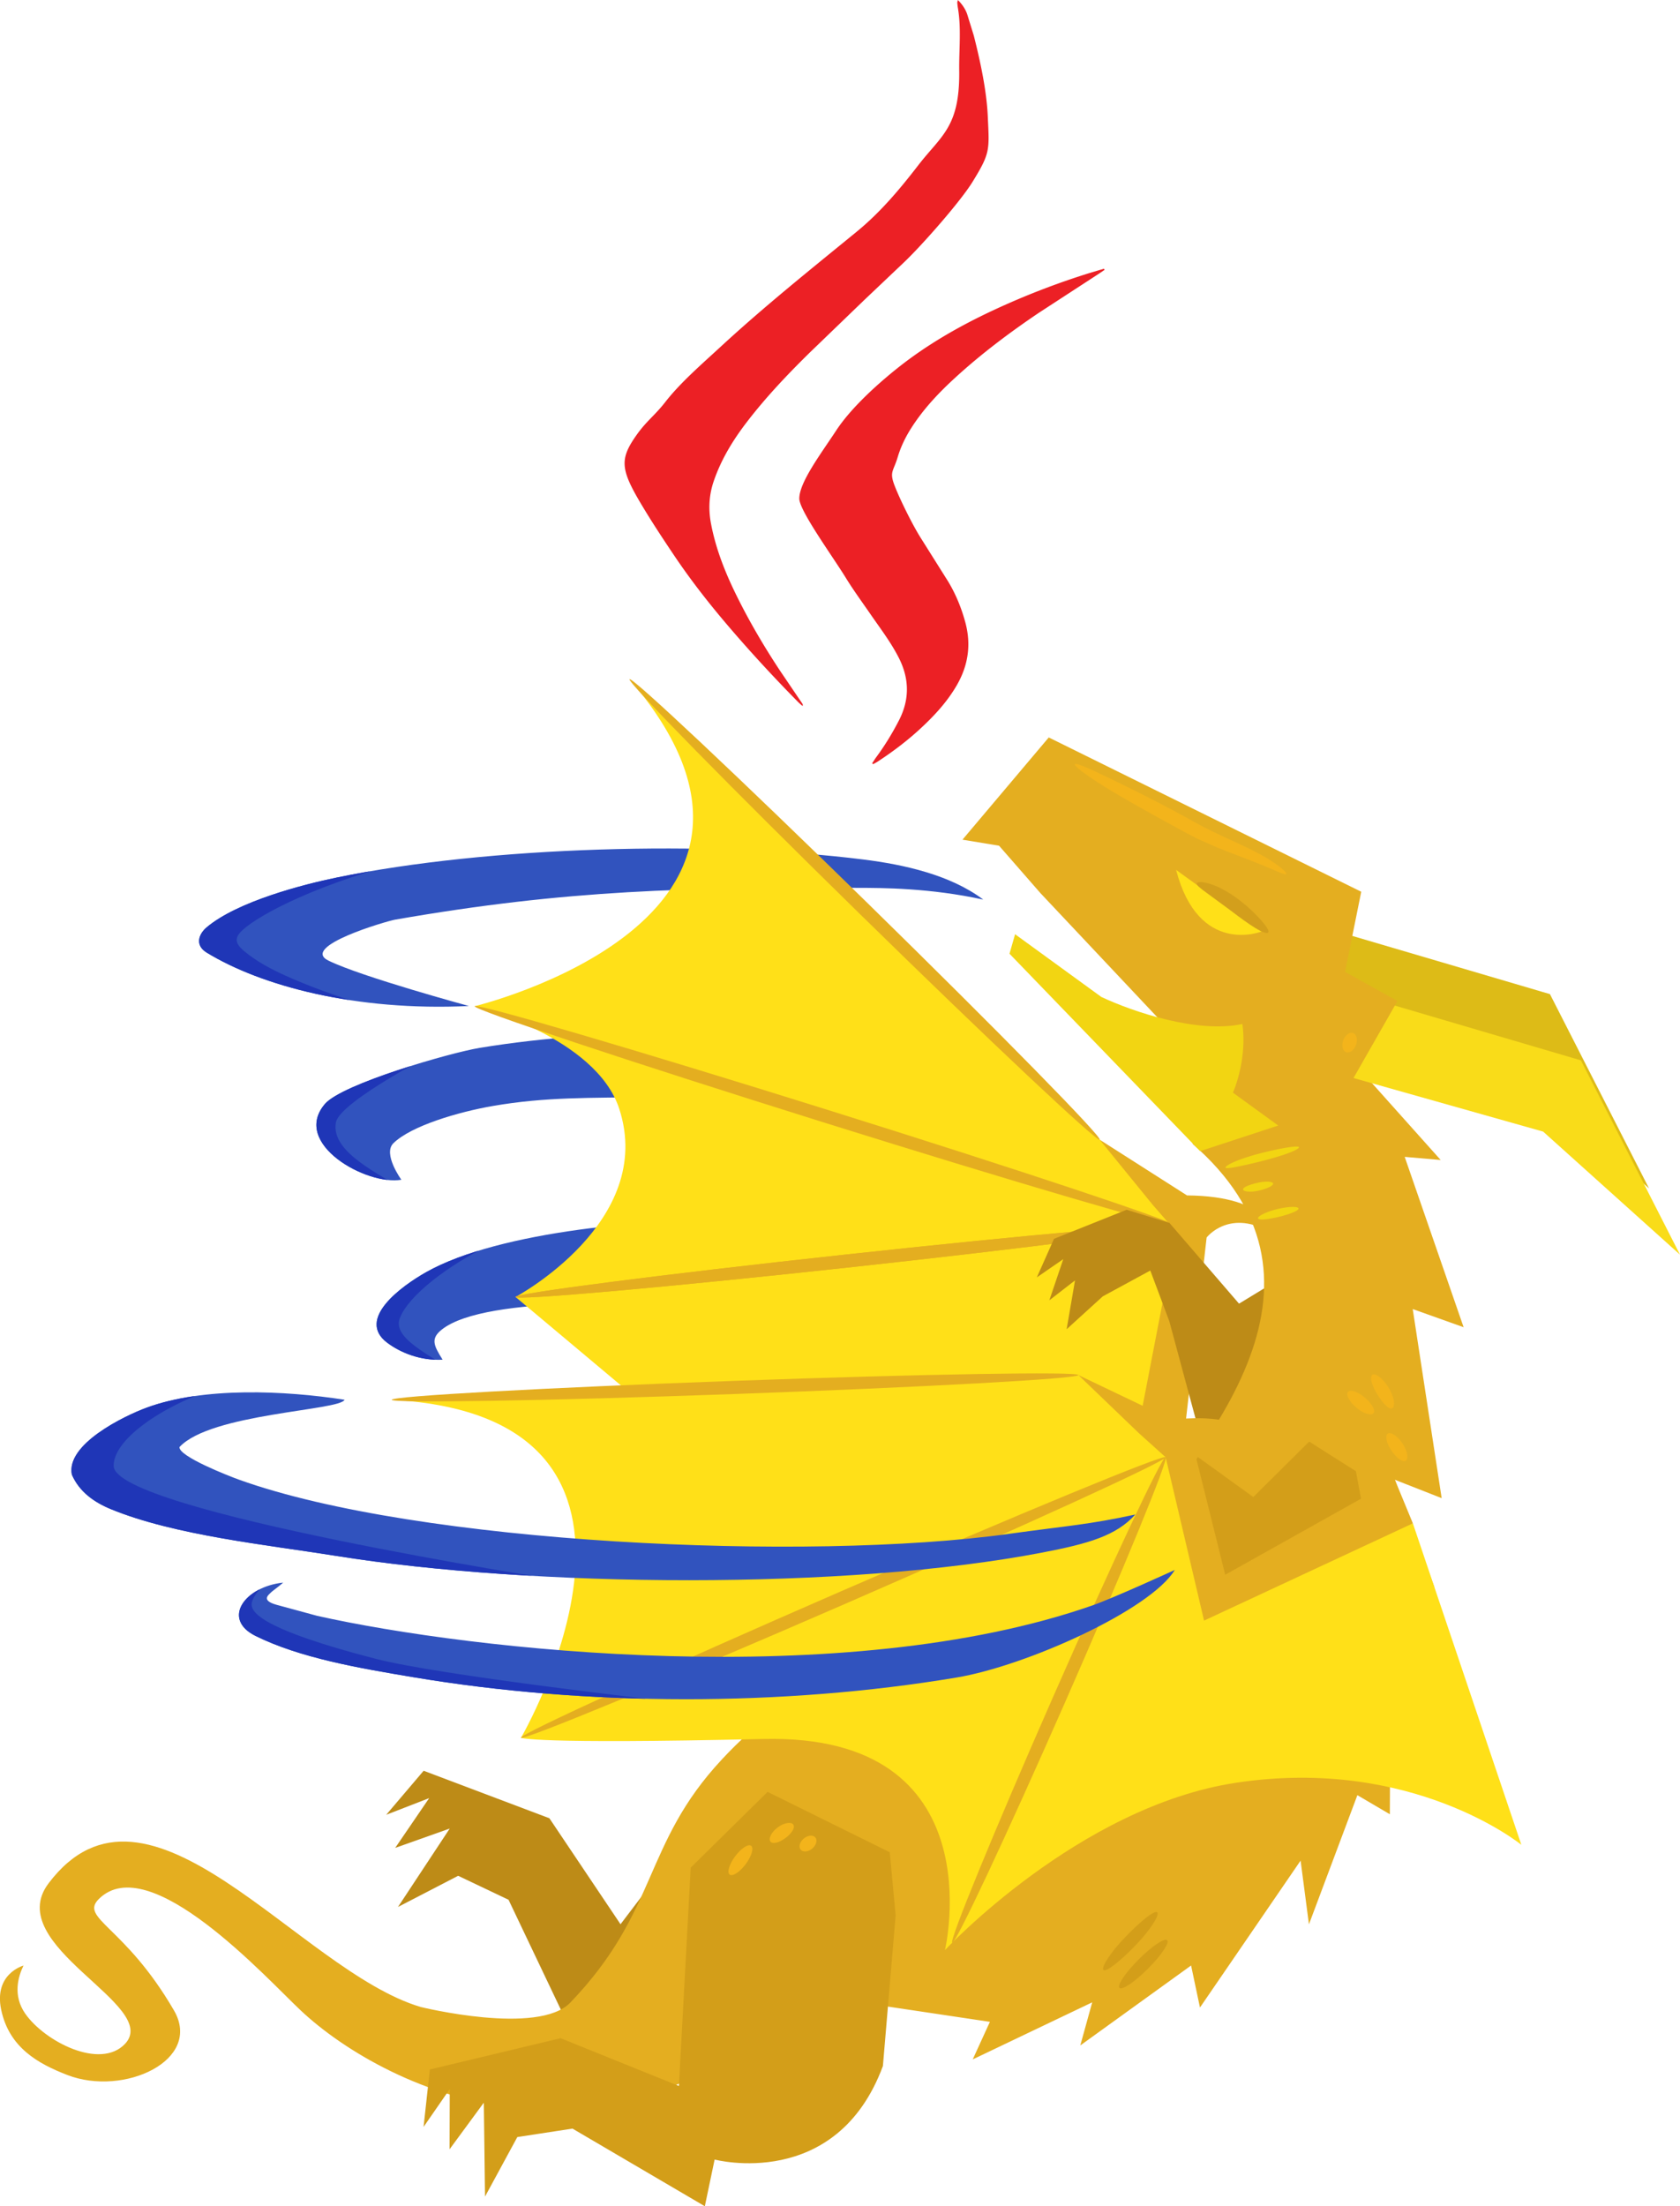 <svg xmlns="http://www.w3.org/2000/svg" viewBox="0 0 478.97 628.86"><defs><clipPath id="A"><path d="M126.19,387.56c-2.56-4.05-3.49-6.02-.2-8.61,12.77-10.05,61.63-7.25,79.09-7.22,25.74.05,27.7,8.42,52.1-8.43,2.64-1.83,4.56.07,2.94-6.02-15.82-2.92-33.05-8.97-49.2-9.44-24.19-.7-68.43,2.92-89.43,14.78-7.04,3.98-20.03,13.39-11.09,20.11,3.82,2.87,9.52,5.16,15.81,4.84Z" fill="none"/></clipPath><clipPath id="B"><path d="M114.44,336.29s-5.38-7.39-2.28-10.43c5.06-4.96,18.52-8.91,28.33-10.61,15.24-2.64,27.87-2.25,44.09-2.54,21.57-.38,45.74,5.4,66.58,1.77l12.29-11.34c-2.65-3.84-5.72-2.82-9.25-3.44-37.05-6.43-80.25-7.12-117.48-1.01-8.38,1.38-39.21,10.27-44.09,15.99-9.68,11.35,12.03,23.35,21.82,21.59Z" fill="none"/></clipPath><clipPath id="C"><path d="M287.58,437.22c-57.49,7.95-168.51,2.88-219.47-15.47-3.11-1.12-17.21-6.65-16.94-9.28,8.9-9.63,41.51-11.03,47.07-13.49-17.04-2.63-40.18-3.72-56.41,2.25-6.47,2.38-23.08,10.44-21.34,19.09,2.12,4.93,6.44,7.92,11.09,9.83,18.22,7.51,44.77,10.21,64.22,13.33,55.94,8.98,145.46,9.84,201.44-.96,13.13-2.53,20.97-4.77,26.45-10.83-13.45,2.91-19.09,3.17-36.11,5.52Z" fill="none"/></clipPath><clipPath id="D"><path d="M334.92 447.51c-6.9 11.37-42.23 27.31-62.22 30.65-49.6 8.3-105.33 8.21-154.88-.1-15.58-2.61-32.26-5.47-44.96-11.76-9.73-4.82-3.13-14.04 7.88-15.2-1.6 1.42-2.83 2.13-3.81 3.12-.6.6-2.25 2.03 1.86 3.19l11.62 3.16c43.9 9.83 150.23 21.78 221.06-2.97 6.01-2.1 23.44-10.09 23.44-10.09z" fill="none"/></clipPath><clipPath id="E"><path d="M133.72,286.76s-30.62-8.31-40.08-12.95c-8.23-4.04,16.59-11.25,18.97-11.67,49.27-8.6,83.59-9.23,132.18-9.07,6.73.02,20.33.02,35.54,3.35-9.38-7.06-22.64-9.98-34.09-11.42-43.88-5.52-107.09-3.76-150.17,5.12-9.53,1.96-28.35,6.78-37.17,14.22-2.27,1.92-3.39,5.1.02,7.18,15.56,9.51,42.51,16.76,74.79,15.23Z" fill="none"/></clipPath><path id="F" d="M334.92 349.3c.11 1.03-41.88 6.43-93.77 12.06-51.91 5.63-94.07 9.36-94.18 8.33s41.87-6.43 93.78-12.06c51.89-5.63 94.06-9.36 94.17-8.33z"/></defs><path d="M133.72 286.76s-30.62-8.31-40.08-12.95c-8.23-4.04 16.59-11.25 18.97-11.67 49.27-8.6 83.59-9.23 132.18-9.07 6.73.02 20.33.02 35.54 3.35-9.38-7.06-22.64-9.98-34.09-11.42-43.88-5.52-107.09-3.76-150.17 5.12-9.53 1.96-28.35 6.78-37.17 14.22-2.27 1.92-3.39 5.1.02 7.18 15.56 9.51 42.51 16.76 74.79 15.23zm-7.53 100.8c-2.56-4.05-3.49-6.02-.2-8.61 12.77-10.05 61.63-7.25 79.09-7.22 25.74.05 27.7 8.42 52.1-8.43 2.64-1.83 4.56.07 2.94-6.02-15.82-2.92-33.05-8.97-49.2-9.44-24.19-.7-68.43 2.92-89.43 14.78-7.04 3.98-20.03 13.39-11.09 20.11 3.82 2.87 9.52 5.16 15.81 4.84zm-11.75-51.27s-5.38-7.39-2.28-10.43c5.06-4.96 18.52-8.91 28.33-10.61 15.24-2.64 27.87-2.25 44.09-2.54 21.57-.38 45.74 5.4 66.58 1.77l12.29-11.34c-2.65-3.84-5.72-2.82-9.25-3.44-37.05-6.43-80.25-7.12-117.48-1.01-8.38 1.38-39.21 10.27-44.09 15.99-9.68 11.35 12.03 23.35 21.82 21.59z" fill="#3153be"/><path d="M179.48 193.6l140.86 137.92 19.16 15.92-15.81 84.25-37.96 31.36-71.14 8.42s36.38-14.25 13.19-34l-80.81-67.79s40.1-21.39 29.57-53.65c-6.68-20.46-41.2-29.23-41.2-29.23s102.85-24.74 44.14-93.21z" fill="#ffe018"/><g fill="#e4ae20"><path d="M388.02,432.23l-50.66-20.9,6.65-58.59s6.67-8.71,19.05-.99c0,0-.67-10.81-24.64-11.01l-24.91-15.89,15.13,18.57,6.7,7.71-12.28,63.63,47.91,39.53,20.98-23.5"/><use href="#F"/><path d="M334.92 349.3c-.31.99-45.24-12.2-100.35-29.45-55.13-17.26-99.55-32.05-99.24-33.04s45.23 12.2 100.36 29.46c55.11 17.25 99.54 32.04 99.23 33.03z"/><use href="#F"/><path d="M313.53 324.85c-.72.74-31.32-28.04-68.33-64.28-37.02-36.25-66.44-66.23-65.72-66.97s31.32 28.04 68.34 64.29c37.01 36.24 66.43 66.22 65.71 66.96z"/></g><path d="M333.41 348.58l-12.21-3.76-20.7 8.29-4.9 10.99 7.54-5.2-3.97 11.73 7.32-5.67-2.39 13.92 10.3-9.37 13.55-7.36 5.42 14.44 10.92 40.5-11.37-.64 16.26 10.07 32.62-23.06 1.61-32.23-10.99-11.31-19.17 11.67-19.84-23.01zm-78.07 194.34l8.71-15.83-19.17-33.79-30.26 5.57-37.71 49.61-20.28-30.21-35.85-13.54-10.67 12.55 12.25-4.75-9.69 14.19 15.55-5.52-14.75 22.35 17.15-8.88 14.37 6.84 18.8 39.49 9.78-9.44s23.54 27.06 54.67 4.86l27.11-33.51z" fill="#bd8b17"/><path d="M402.76 373.13l14.52 5.18-16.8-48.56 10.26.89-43.3-48.42-27.45 43.81c43.41 37.82 9.94 82.58-29.41 125.02s-63.59 6.08-104.78 50.46c-22.59 24.2-18.03 43.05-43.18 69.28-9.16 9.55-42.66 1.28-42.66 1.28-34.77-10.29-77.72-72.84-106.11-35.26-13.51 17.88 32.33 34.74 21.76 45.8-7.1 7.42-22.89-.73-28.41-8.64-3.68-5.27-1.96-10.73-.5-13.71 0 0-8.54 2.29-6.36 12.62 2.28 10.79 10.57 15.37 18.88 18.58 16.08 6.21 38.65-4.21 30.36-18.45-14.06-24.17-27.03-26.19-21.37-31.76 14.39-14.18 47.56 22.4 57.42 31.7 24.94 23.54 92.34 54.31 146.91-8.95 4.05-.82 8.3-.98 13.41.84.02-.06 3.22 6.58 3.24 6.52l33.03 4.94-4.9 10.71 34.07-16.27-3.4 12.29 31.59-22.79 2.53 11.98 28.69-41.88 2.38 18.17 13.81-36.82 9.26 5.44.3-71.52 12.41 6.83-11.28-30.65 13.34 5.24-8.25-53.89z" fill="#e4ae20"/><path d="M332.68 408.94l-12.75-.81-18.21 12.88-2.21 11.82 6.12-6.81-1.13 12.34 5.8-7.23.91 14.1 7.84-11.51 11.47-10.3 8.63 12.77 20.04 36.85-11.21 2.03 18.15 6.01 26.37-30.02-5.93-31.71-13.32-8.44-15.93 15.8-24.64-17.77z" fill="#d39e19"/><path d="M349.4 332.83c-.12-.28.93-1.01 2.78-1.78 1.84-.78 4.45-1.62 7.36-2.37 5.84-1.47 10.61-2.24 10.79-1.69.09.29-1 .93-2.86 1.63-1.86.71-4.46 1.49-7.36 2.24a138.51 138.51 0 0 1-7.45 1.71c-1.92.37-3.13.55-3.25.26zm5 6.19c-.04-.61 1.74-1.32 4.05-1.86 2.33-.54 4.42-.43 4.51.19.09.6-1.66 1.46-4.03 2.01-2.38.55-4.5.29-4.54-.34zm4.28 8.26c-.18-.59 2.24-1.86 5.46-2.64s5.94-.8 6.06-.19-2.37 1.61-5.53 2.38c-3.15.76-5.81 1.05-6 .45z" fill="#f2d512"/><path d="M314.62 561.53c-.8-.68 1.99-5.05 6.31-9.51 4.31-4.45 8.21-7.6 8.99-6.94.8.67-1.96 5.07-6.29 9.53-4.32 4.45-8.24 7.57-9.02 6.91zm4.54 5.1c-.73-.73 1.72-4.37 5.48-8.13s7.4-6.21 8.13-5.48-1.72 4.37-5.48 8.13-7.4 6.21-8.13 5.48z" fill="#d39e19"/><path d="M396.85 401.45c-.49.19-1.14-.2-1.85-.92-.72-.72-1.52-1.76-2.3-3.03-1.58-2.52-2.31-5.1-1.41-5.65.86-.54 2.93 1.01 4.61 3.69.83 1.35 1.35 2.75 1.5 3.85s-.06 1.87-.54 2.06zm3.85 14.94c-.92.46-2.57-.84-3.98-2.89-1.42-2.07-1.94-4.29-1.07-4.87.86-.56 2.7.62 4.18 2.77 1.49 2.17 1.81 4.53.88 4.99zm-9.09-13.61c-.61.84-2.88.18-4.9-1.54-2.01-1.71-3.06-3.69-2.41-4.49.65-.81 2.85-.06 4.83 1.62 1.97 1.68 3.08 3.57 2.48 4.41z" fill="#f3b41b"/><path d="M111.69 398.99l197.04-6.46 28.59 18.7 9.98 43.12 55.51-20.14 30.93 91.63s-31.03-25.31-81.34-17.69c-44.94 6.8-82.99 47.71-82.99 47.71s14.62-61.72-51.69-60.19c-66.32 1.53-69.18-.34-69.18-.34s53.21-91.43-36.85-96.33z" fill="#ffe018"/><g fill="#e4ae20"><path d="M397.67,421.79l-48.36,27.07-8.2-32.94s5.56-9.46,18.79-3.3c0,0-1.97-10.65-25.79-7.93l-26.65-12.74,17.28,16.59,7.59,6.83,10.95,46.56,59.53-27.72-5.13-12.42"/><path d="M332.32,415.36c.95.42-11.9,31.73-28.7,69.93-16.8,38.21-31.18,68.84-32.13,68.43-.95-.42,11.9-31.72,28.7-69.93,16.79-38.2,31.18-68.84,32.13-68.42Z"/><path d="M332.32 415.36c.41.95-40.4 19.62-91.14 41.7-50.76 22.08-92.23 39.21-92.65 38.26-.41-.95 40.39-19.62 91.15-41.7 50.74-22.08 92.22-39.21 92.64-38.26zm-24.86-23.42c.04 1.04-43.76 3.45-97.81 5.4-54.07 1.95-97.92 2.68-97.96 1.65s43.75-3.45 97.82-5.4c54.05-1.95 97.91-2.68 97.95-1.65z"/></g><path d="M287.58 437.22c-57.49 7.95-168.51 2.88-219.47-15.47-3.11-1.12-17.21-6.65-16.94-9.28 8.9-9.63 45.78-10.39 47.07-13.49-17.04-2.63-40.18-3.72-56.41 2.25-6.47 2.38-23.08 10.44-21.34 19.09 2.12 4.93 6.44 7.92 11.09 9.83 18.22 7.51 44.77 10.21 64.22 13.33 55.94 8.98 145.46 9.84 201.44-.96 13.13-2.53 20.97-4.77 26.45-10.83-13.45 2.91-19.09 3.17-36.11 5.52zm47.34 10.29c-6.9 11.37-42.23 27.31-62.22 30.65-49.6 8.3-105.33 8.21-154.88-.1-15.58-2.61-32.26-5.47-44.96-11.76-9.73-4.82-3.13-14.04 7.88-15.2-1.6 1.42-2.83 2.13-3.81 3.12-.6.6-2.25 2.03 1.86 3.19l11.62 3.16c43.9 9.83 150.23 21.78 221.06-2.97 6.01-2.1 23.44-10.09 23.44-10.09z" fill="#3153be"/><path d="M366.86 261.27l75.03 22.09 28.25 55.38-39.02-35.08-73.99-20.89 9.73-21.5z" fill="#ddbb17"/><g fill="#f9dc19"><path d="M375.69 280.16l75.03 22.08 28.25 55.39-39.02-35.08-73.99-20.9 9.73-21.49z"/><path d="M438.06 303.72c-.34 1.03-8.67-.92-18.48-4.47-9.81-3.54-17.55-6.91-17.25-7.92.31-1.03 8.71.72 18.55 4.28 9.83 3.55 17.51 7.11 17.18 8.11zm14.39 10.83c-.74.77-2.41.45-3.71-.72-1.31-1.17-1.82-2.79-1.15-3.62s2.34-.51 3.71.72c1.38 1.23 1.89 2.85 1.15 3.62z"/></g><path d="M383.48 277.01l4.61-22.83L299 210.2l-24.6 29.14 10.43 1.72 11.85 13.57 61.28 65.07 16.55-13.18 9.03 4.87 14.87-26.06-14.93-8.32z" fill="#e4ae20"/><path d="M335.31,247.96l24.33,17.56s-17.91,7.13-24.33-17.56Z" fill="#ffe018"/><path d="M383.86 299.93c-1.03-.29-1.48-1.84-.9-3.42s1.93-2.46 2.9-2.03c.98.44 1.26 1.93.74 3.36-.53 1.43-1.7 2.38-2.73 2.09zm-17.11-50.77c-.33.46-3.62-1.35-9.3-3.53l-10.06-3.9-5.94-2.62-3.07-1.59-3.04-1.66c-8.22-4.48-15.67-8.62-20.9-11.92-5.24-3.29-8.27-5.67-8-6.12.28-.47 3.78 1.07 9.32 3.73 5.53 2.67 13.16 6.41 21.44 10.92l3.05 1.69 2.9 1.57c1.92.99 3.82 1.89 5.65 2.73 3.67 1.69 7.03 3.22 9.78 4.69 5.56 2.9 8.47 5.62 8.16 6.02z" fill="#f3b41b"/><path d="M341.25 251.77c.17-.49 1.69-.5 3.94.24 2.25.72 5.14 2.26 7.94 4.38 2.8 2.13 5.03 4.33 6.52 6.03 1.49 1.71 2.26 2.95 1.92 3.37-.33.42-1.73-.09-3.68-1.27-1.95-1.17-4.44-3.02-7.1-5.04l-6.84-5.03c-1.77-1.28-2.9-2.16-2.71-2.68z" fill="#d39f1c"/><path d="M351.52,311.45c1.91-4.55,3.75-12.29,2.68-19.58-12.75,2.79-31.31-3.51-40.22-7.71l-24.58-17.87-1.59,5.56,54.34,56.27,22.27-7.3-12.9-9.37Z" fill="#f2d512"/><path d="M273.09 0c1.28 1.27 2.12 2.57 2.64 4l1.9 6.15c1.85 7.27 3.64 15.62 3.98 22.88.45 9.76.79 10.49-4.34 18.81-3.59 5.82-14.7 18.37-19.65 23.04l-11.16 10.58-15.59 15.03c-6.33 6.22-12.44 12.65-17.86 19.7-3.99 5.18-7.38 10.69-9.51 16.92-1.36 3.96-1.58 7.96-.81 12.06 1.37 7.27 4.07 14.06 7.33 20.65 3.66 7.42 7.86 14.54 12.42 21.44l6.31 9.3c.11.16.17.35.06.68-.44-.39-.9-.76-1.31-1.18-7.12-7.23-13.99-14.68-20.55-22.41-5.28-6.22-10.28-12.66-14.83-19.44-2.68-3.99-5.54-8.31-8.05-12.42-7.13-11.66-7.75-14.47-2.65-21.71 2.89-4.11 5.22-5.59 8.28-9.52 4.31-5.54 10.61-10.97 15.76-15.73 12.44-11.48 25.65-22.05 38.75-32.76 6.74-5.51 12.24-12.04 17.57-18.95 6.57-8.52 11.89-10.84 11.69-26.95-.08-6.04.64-11.98-.38-17.95-.08-.49-.13-.98-.17-1.47-.01-.15.07-.31.19-.76zm-24.43 217.56l.94-1.44c2.54-3.41 4.76-7.02 6.7-10.8 3.05-5.93 2.98-11.82-.02-17.76-2.25-4.45-5.28-8.39-8.09-12.47-2.38-3.45-4.86-6.83-7.05-10.39-3.71-6.05-13.28-19.17-13.26-22.6.02-4.69 6.27-12.91 10.49-19.35 3.93-6.01 10.89-12.53 17.35-17.7 8.35-6.68 17.56-11.97 27.22-16.5a219.31 219.31 0 0 1 27.56-10.69l4.24-1.27.18.33-1.67 1.13-17.04 11.09c-8.32 5.61-16.34 11.63-23.76 18.41-4.73 4.32-9.13 8.95-12.6 14.38-1.67 2.61-3.02 5.37-3.91 8.35-1.2 4.07-2.42 4.13-.92 8.06 1.5 3.94 5.22 11.42 7.47 14.96l7.83 12.45c2.2 3.65 3.8 7.58 4.91 11.7 1.69 6.28.82 12.2-2.43 17.84-2.71 4.69-6.31 8.6-10.24 12.25-3.8 3.53-7.93 6.66-12.27 9.5-.44.29-.91.52-1.36.78-.09-.08-.18-.17-.27-.25z" fill="#ec2025"/><g clip-path="url(#A)"><path d="M130.88 392.5c-4.69-4.95-19.34-10.18-16.92-16.7s13.88-15.23 25.87-21.03c-29.59-.97-47.62 27.34-47.62 27.34l13.05 10.52 25.62-.12z" fill="#1f36b7"/></g><g clip-path="url(#B)"><path d="M114.49,339.06c-5.08-4.13-20.31-10.27-18.73-19.1,1.09-6.12,29.97-20.79,29.97-20.79l-46.9,13.97,2.42,19.7,8.93,5.37,24.31.85Z" fill="#1f36b7"/></g><g clip-path="url(#C)"><path d="M159.41 450.42S32.99 430.81 32.42 417.95c-.32-7.23 12.89-16.94 29.81-22.49-12.09-2.65-46.41-1.31-50.76 11.8s6.77 30.62 6.77 30.62l96.69 15.87 44.48-3.33z" fill="#1f36b7"/></g><g clip-path="url(#D)"><path d="M187.07,484.54s-61.66-7.02-79.72-11.66c-18.05-4.65-35.82-10.45-35.62-15.6.13-3.36,7.01-8.78,7.01-8.78l-21.35,8.63,4.83,12.08,73.11,18.2,51.74-2.86Z" fill="#1f36b7"/></g><g clip-path="url(#E)"><path d="M113.59,289.02s-14.57-3.35-29.92-9.92c-2.45-1.05-7.49-3.26-11.3-5.92-4.39-3.07-6.24-4.85-3.81-7.49,3.26-3.54,17.77-12.33,45.93-19.94,16.65-4.5-74.82,12.95-74.82,12.95l3.87,24.39,27.56,10.5,42.49-4.56Z" fill="#1f36b7"/></g><path d="M255.35,545.95l-1.68-17.99-34.83-17.21-21.92,21.6-3.36,62.23-33.74-13.62-37.27,8.92-1.79,16.37,7.47-10.8-.06,17.18,9.77-13.3.34,26.78,9.21-16.97,15.73-2.41,37.73,22.13,2.79-13.31s34.68,9.19,47.98-26.66l3.63-42.95Z" fill="#d39e19"/><path d="M214.15 526.12c.83.62.14 2.95-1.53 5.21-1.68 2.26-3.72 3.6-4.57 3.01s-.16-2.93 1.53-5.21 3.74-3.63 4.57-3.01zm12.06-5.99c.52.9-.55 2.5-2.26 3.77s-3.55 1.83-4.26 1.06c-.7-.75.13-2.67 2.03-4.08 1.89-1.41 3.97-1.65 4.49-.76zm6.25 3.61c.66.8.26 2.22-.9 3.18s-2.63 1.09-3.29.3c-.66-.8-.26-2.22.9-3.18s2.63-1.09 3.29-.3z" fill="#f3b41b"/></svg>